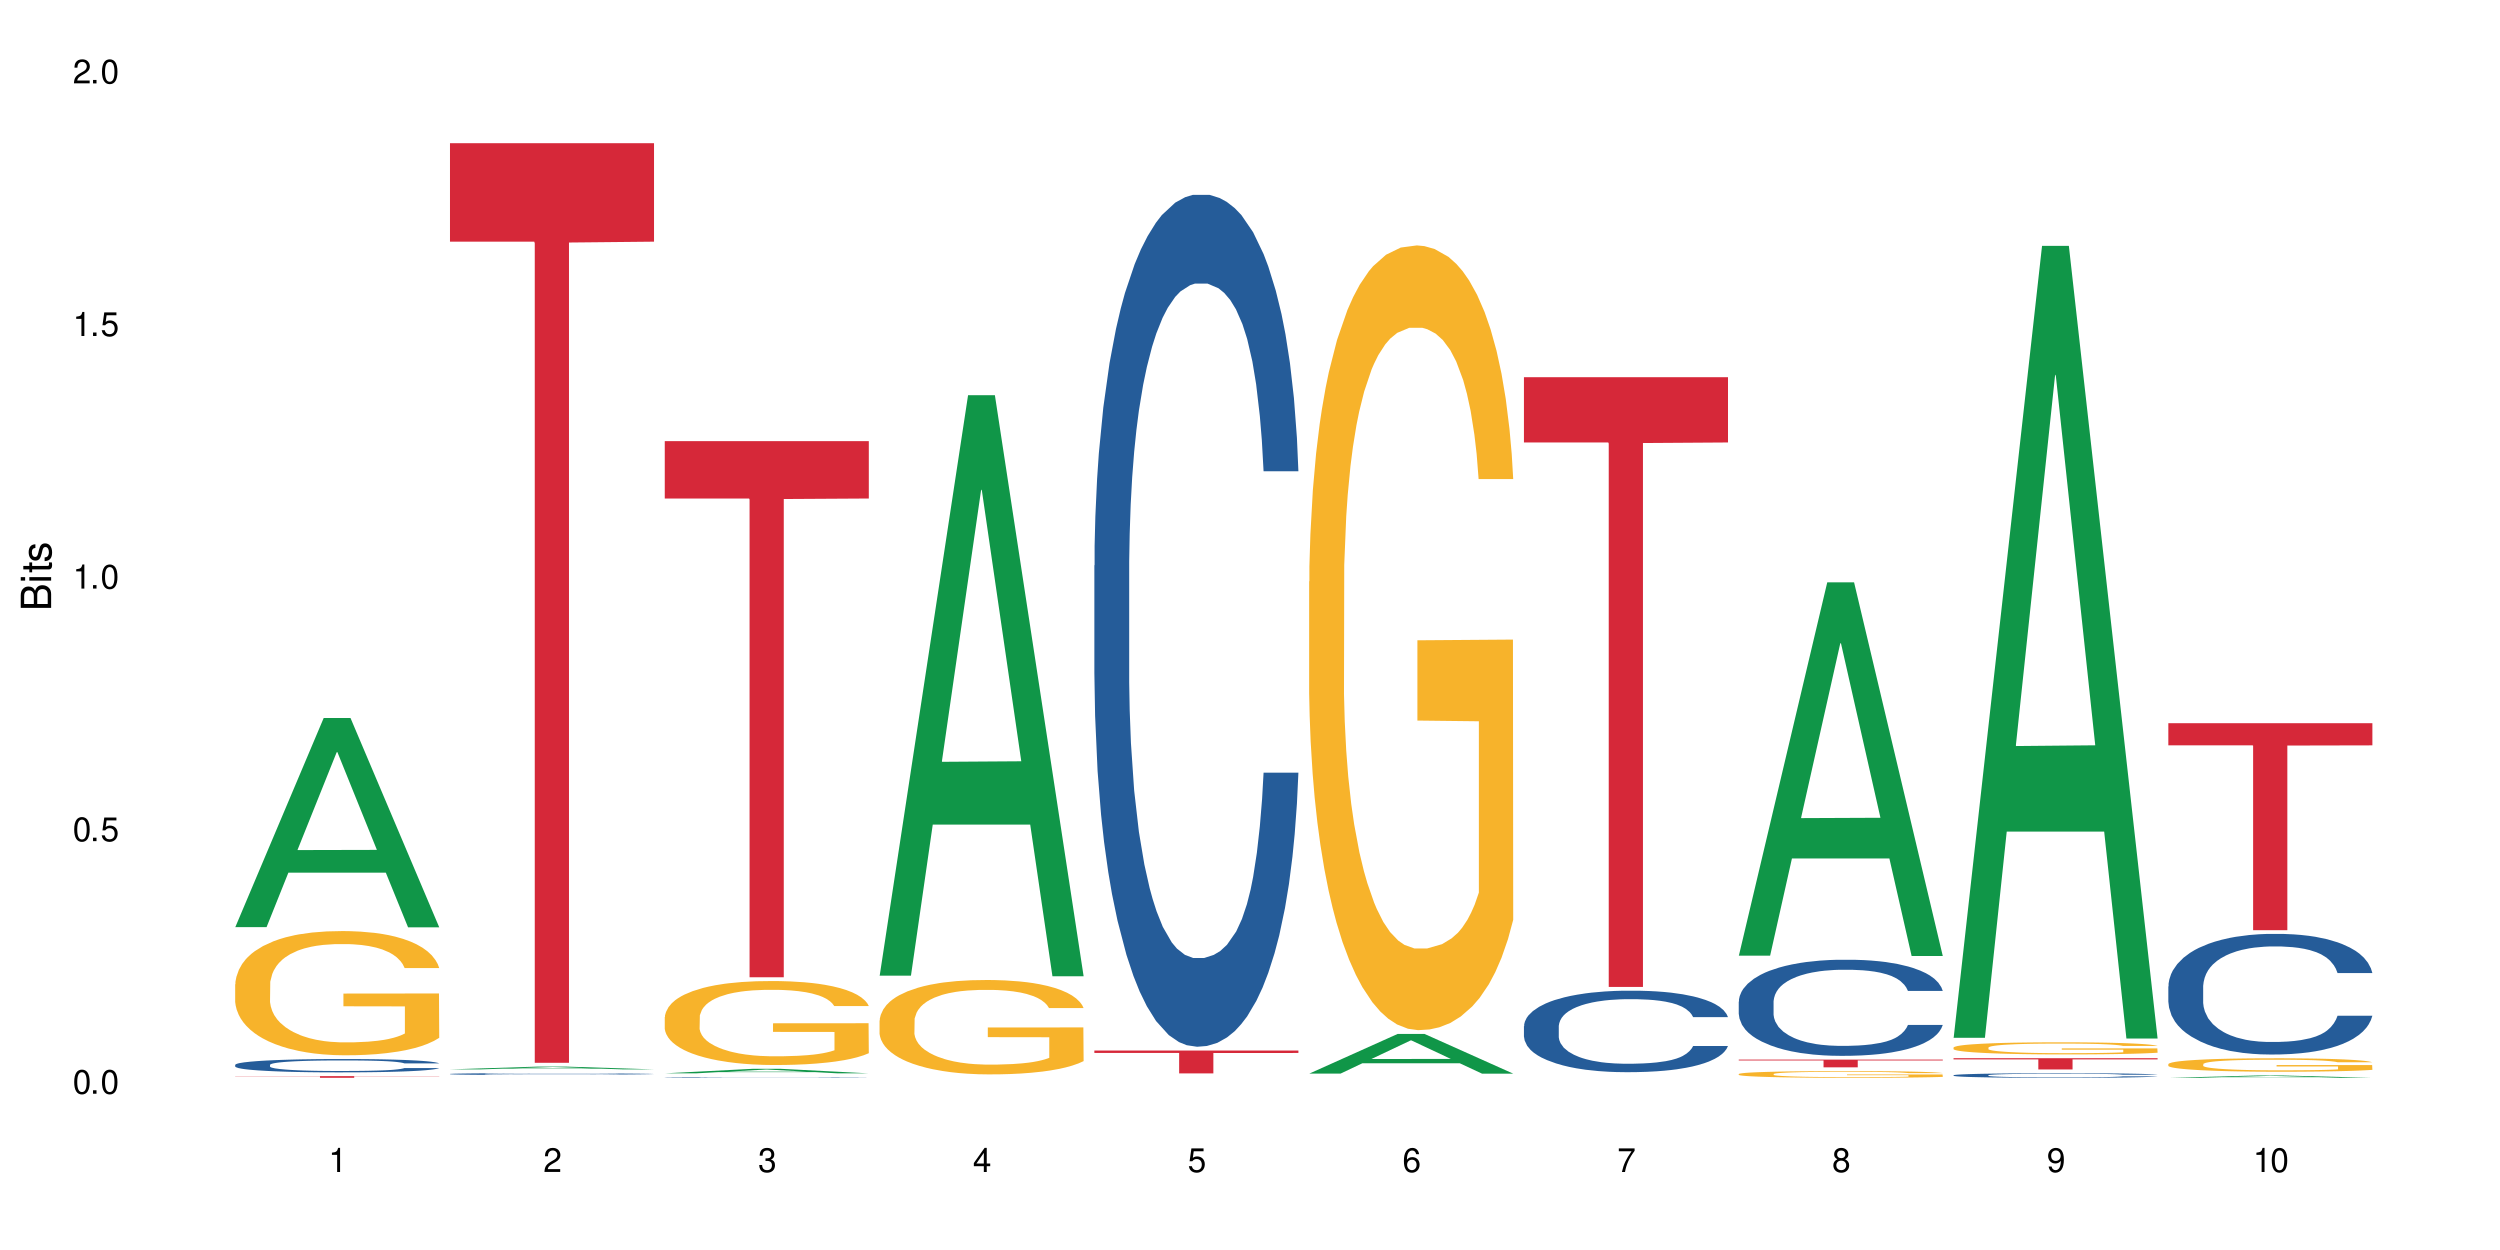 <?xml version="1.0" encoding="UTF-8"?>
<svg xmlns="http://www.w3.org/2000/svg" xmlns:xlink="http://www.w3.org/1999/xlink" width="720" height="360" viewBox="0 0 720 360">
<defs>
<g>
<g id="glyph-0-0">
</g>
<g id="glyph-0-1">
<path d="M 2.641 -6.938 C 2 -6.938 1.422 -6.656 1.078 -6.172 C 0.641 -5.562 0.406 -4.641 0.406 -3.359 C 0.406 -1.016 1.188 0.219 2.641 0.219 C 4.078 0.219 4.859 -1.016 4.859 -3.297 C 4.859 -4.641 4.656 -5.547 4.203 -6.172 C 3.844 -6.656 3.281 -6.938 2.641 -6.938 Z M 2.641 -6.188 C 3.547 -6.188 4 -5.25 4 -3.375 C 4 -1.406 3.562 -0.484 2.625 -0.484 C 1.734 -0.484 1.281 -1.438 1.281 -3.344 C 1.281 -5.25 1.734 -6.188 2.641 -6.188 Z M 2.641 -6.188 "/>
</g>
<g id="glyph-0-2">
<path d="M 1.828 -1 L 0.828 -1 L 0.828 0 L 1.828 0 Z M 1.828 -1 "/>
</g>
<g id="glyph-0-3">
<path d="M 4.562 -6.797 L 1.062 -6.797 L 0.547 -3.094 L 1.328 -3.094 C 1.719 -3.562 2.047 -3.734 2.578 -3.734 C 3.484 -3.734 4.062 -3.109 4.062 -2.094 C 4.062 -1.125 3.484 -0.531 2.578 -0.531 C 1.828 -0.531 1.375 -0.906 1.188 -1.672 L 0.328 -1.672 C 0.453 -1.109 0.547 -0.844 0.75 -0.594 C 1.125 -0.078 1.828 0.219 2.594 0.219 C 3.969 0.219 4.922 -0.781 4.922 -2.219 C 4.922 -3.562 4.031 -4.484 2.719 -4.484 C 2.25 -4.484 1.859 -4.359 1.469 -4.062 L 1.734 -5.969 L 4.562 -5.969 Z M 4.562 -6.797 "/>
</g>
<g id="glyph-0-4">
<path d="M 2.484 -4.938 L 2.484 0 L 3.328 0 L 3.328 -6.938 L 2.766 -6.938 C 2.469 -5.875 2.281 -5.734 0.984 -5.562 L 0.984 -4.938 Z M 2.484 -4.938 "/>
</g>
<g id="glyph-0-5">
<path d="M 4.859 -0.828 L 1.281 -0.828 C 1.359 -1.406 1.672 -1.781 2.5 -2.281 L 3.469 -2.828 C 4.406 -3.344 4.906 -4.062 4.906 -4.906 C 4.906 -5.484 4.672 -6.031 4.266 -6.406 C 3.859 -6.766 3.375 -6.938 2.719 -6.938 C 1.859 -6.938 1.219 -6.625 0.844 -6.031 C 0.609 -5.672 0.5 -5.234 0.484 -4.531 L 1.328 -4.531 C 1.359 -5.016 1.406 -5.281 1.531 -5.516 C 1.75 -5.938 2.188 -6.203 2.703 -6.203 C 3.469 -6.203 4.031 -5.641 4.031 -4.891 C 4.031 -4.344 3.719 -3.859 3.125 -3.516 L 2.234 -3 C 0.812 -2.172 0.406 -1.531 0.328 -0.016 L 4.859 -0.016 Z M 4.859 -0.828 "/>
</g>
<g id="glyph-0-6">
<path d="M 2.125 -3.188 L 2.578 -3.188 C 3.5 -3.188 3.984 -2.766 3.984 -1.922 C 3.984 -1.062 3.469 -0.531 2.594 -0.531 C 1.656 -0.531 1.203 -1 1.156 -2.016 L 0.312 -2.016 C 0.344 -1.453 0.438 -1.094 0.609 -0.781 C 0.953 -0.109 1.625 0.219 2.547 0.219 C 3.953 0.219 4.859 -0.625 4.859 -1.938 C 4.859 -2.828 4.516 -3.297 3.703 -3.594 C 4.344 -3.844 4.656 -4.328 4.656 -5.031 C 4.656 -6.219 3.875 -6.938 2.578 -6.938 C 1.203 -6.938 0.484 -6.172 0.453 -4.703 L 1.297 -4.703 C 1.312 -5.125 1.344 -5.359 1.453 -5.578 C 1.641 -5.969 2.062 -6.203 2.594 -6.203 C 3.344 -6.203 3.797 -5.75 3.797 -5 C 3.797 -4.516 3.609 -4.219 3.25 -4.047 C 3.016 -3.953 2.703 -3.922 2.125 -3.906 Z M 2.125 -3.188 "/>
</g>
<g id="glyph-0-7">
<path d="M 3.141 -1.672 L 3.141 0 L 3.984 0 L 3.984 -1.672 L 4.984 -1.672 L 4.984 -2.438 L 3.984 -2.438 L 3.984 -6.938 L 3.359 -6.938 L 0.266 -2.578 L 0.266 -1.672 Z M 3.141 -2.438 L 1 -2.438 L 3.141 -5.5 Z M 3.141 -2.438 "/>
</g>
<g id="glyph-0-8">
<path d="M 4.781 -5.125 C 4.609 -6.266 3.891 -6.938 2.844 -6.938 C 2.094 -6.938 1.422 -6.578 1.031 -5.953 C 0.594 -5.266 0.406 -4.422 0.406 -3.172 C 0.406 -2 0.578 -1.25 0.984 -0.641 C 1.359 -0.078 1.953 0.219 2.703 0.219 C 3.984 0.219 4.922 -0.75 4.922 -2.094 C 4.922 -3.375 4.062 -4.281 2.844 -4.281 C 2.172 -4.281 1.641 -4.031 1.281 -3.516 C 1.281 -5.234 1.828 -6.188 2.797 -6.188 C 3.391 -6.188 3.797 -5.797 3.938 -5.125 Z M 2.734 -3.531 C 3.547 -3.531 4.062 -2.953 4.062 -2.031 C 4.062 -1.156 3.484 -0.531 2.703 -0.531 C 1.922 -0.531 1.328 -1.188 1.328 -2.078 C 1.328 -2.938 1.906 -3.531 2.734 -3.531 Z M 2.734 -3.531 "/>
</g>
<g id="glyph-0-9">
<path d="M 4.984 -6.797 L 0.438 -6.797 L 0.438 -5.969 L 4.109 -5.969 C 2.5 -3.656 1.828 -2.234 1.328 0 L 2.219 0 C 2.594 -2.172 3.453 -4.047 4.984 -6.094 Z M 4.984 -6.797 "/>
</g>
<g id="glyph-0-10">
<path d="M 3.75 -3.656 C 4.469 -4.094 4.688 -4.438 4.688 -5.078 C 4.688 -6.172 3.844 -6.938 2.641 -6.938 C 1.438 -6.938 0.594 -6.172 0.594 -5.094 C 0.594 -4.438 0.812 -4.094 1.516 -3.656 C 0.734 -3.266 0.359 -2.703 0.359 -1.922 C 0.359 -0.656 1.281 0.219 2.641 0.219 C 3.984 0.219 4.922 -0.656 4.922 -1.922 C 4.922 -2.703 4.531 -3.266 3.75 -3.656 Z M 2.641 -6.188 C 3.359 -6.188 3.812 -5.75 3.812 -5.062 C 3.812 -4.406 3.344 -3.984 2.641 -3.984 C 1.922 -3.984 1.453 -4.406 1.453 -5.078 C 1.453 -5.75 1.922 -6.188 2.641 -6.188 Z M 2.641 -3.266 C 3.484 -3.266 4.062 -2.719 4.062 -1.906 C 4.062 -1.078 3.484 -0.531 2.625 -0.531 C 1.797 -0.531 1.219 -1.094 1.219 -1.906 C 1.219 -2.719 1.781 -3.266 2.641 -3.266 Z M 2.641 -3.266 "/>
</g>
<g id="glyph-0-11">
<path d="M 0.516 -1.578 C 0.672 -0.453 1.406 0.219 2.438 0.219 C 3.188 0.219 3.859 -0.141 4.266 -0.766 C 4.688 -1.453 4.891 -2.297 4.891 -3.547 C 4.891 -4.719 4.703 -5.453 4.312 -6.078 C 3.938 -6.641 3.344 -6.938 2.594 -6.938 C 1.297 -6.938 0.359 -5.969 0.359 -4.625 C 0.359 -3.344 1.234 -2.453 2.453 -2.453 C 3.094 -2.453 3.578 -2.672 4.016 -3.203 C 4 -1.484 3.469 -0.531 2.5 -0.531 C 1.906 -0.531 1.484 -0.906 1.359 -1.578 Z M 2.578 -6.203 C 3.375 -6.203 3.969 -5.531 3.969 -4.641 C 3.969 -3.797 3.391 -3.188 2.547 -3.188 C 1.734 -3.188 1.234 -3.766 1.234 -4.688 C 1.234 -5.562 1.797 -6.203 2.578 -6.203 Z M 2.578 -6.203 "/>
</g>
<g id="glyph-1-0">
</g>
<g id="glyph-1-1">
<path d="M 0 -0.953 L 0 -4.891 C 0 -5.719 -0.234 -6.344 -0.734 -6.797 C -1.188 -7.234 -1.812 -7.469 -2.5 -7.469 C -3.547 -7.469 -4.188 -7 -4.625 -5.875 C -4.984 -6.688 -5.625 -7.094 -6.531 -7.094 C -7.172 -7.094 -7.734 -6.859 -8.141 -6.391 C -8.562 -5.922 -8.75 -5.344 -8.75 -4.5 L -8.75 -0.953 Z M -4.984 -2.062 L -7.766 -2.062 L -7.766 -4.219 C -7.766 -4.844 -7.688 -5.203 -7.453 -5.5 C -7.219 -5.812 -6.859 -5.969 -6.375 -5.969 C -5.891 -5.969 -5.531 -5.812 -5.297 -5.5 C -5.062 -5.203 -4.984 -4.844 -4.984 -4.219 Z M -0.984 -2.062 L -4 -2.062 L -4 -4.781 C -4 -5.766 -3.438 -6.359 -2.484 -6.359 C -1.547 -6.359 -0.984 -5.766 -0.984 -4.781 Z M -0.984 -2.062 "/>
</g>
<g id="glyph-1-2">
<path d="M -6.281 -1.797 L -6.281 -0.797 L 0 -0.797 L 0 -1.797 Z M -8.75 -1.797 L -8.75 -0.797 L -7.484 -0.797 L -7.484 -1.797 Z M -8.75 -1.797 "/>
</g>
<g id="glyph-1-3">
<path d="M -6.281 -3.047 L -6.281 -2.016 L -8.016 -2.016 L -8.016 -1.016 L -6.281 -1.016 L -6.281 -0.172 L -5.469 -0.172 L -5.469 -1.016 L -0.719 -1.016 C -0.078 -1.016 0.281 -1.453 0.281 -2.234 C 0.281 -2.5 0.25 -2.719 0.188 -3.047 L -0.641 -3.047 C -0.609 -2.906 -0.594 -2.766 -0.594 -2.562 C -0.594 -2.141 -0.719 -2.016 -1.156 -2.016 L -5.469 -2.016 L -5.469 -3.047 Z M -6.281 -3.047 "/>
</g>
<g id="glyph-1-4">
<path d="M -4.531 -5.25 C -5.766 -5.25 -6.469 -4.422 -6.469 -2.969 C -6.469 -1.516 -5.719 -0.562 -4.547 -0.562 C -3.562 -0.562 -3.094 -1.062 -2.734 -2.562 L -2.516 -3.484 C -2.344 -4.188 -2.094 -4.469 -1.641 -4.469 C -1.047 -4.469 -0.641 -3.875 -0.641 -3 C -0.641 -2.453 -0.797 -2 -1.062 -1.75 C -1.25 -1.594 -1.422 -1.531 -1.875 -1.469 L -1.875 -0.406 C -0.422 -0.453 0.281 -1.266 0.281 -2.922 C 0.281 -4.5 -0.5 -5.516 -1.719 -5.516 C -2.656 -5.516 -3.172 -4.984 -3.469 -3.734 L -3.703 -2.766 C -3.891 -1.953 -4.156 -1.609 -4.594 -1.609 C -5.188 -1.609 -5.547 -2.125 -5.547 -2.938 C -5.547 -3.75 -5.203 -4.172 -4.531 -4.203 Z M -4.531 -5.25 "/>
</g>
</g>
</defs>
<rect x="-72" y="-36" width="864" height="432" fill="rgb(100%, 100%, 100%)" fill-opacity="1"/>
<path fill-rule="nonzero" fill="rgb(6.275%, 58.824%, 28.235%)" fill-opacity="1" d="M 67.73 267.008 L 67.793 266.953 L 93.223 206.785 L 100.945 206.785 L 126.5 267.066 L 117.52 267.066 L 111.117 251.332 L 83.051 251.332 L 76.773 267.008 L 67.73 267.008 L 85.75 244.82 L 108.543 244.766 L 97.176 216.633 L 97.051 216.578 L 96.926 216.746 L 85.688 244.766 L 85.75 244.82 Z M 67.73 267.008 "/>
<path fill-rule="nonzero" fill="rgb(14.51%, 36.078%, 60%)" fill-opacity="1" d="M 67.73 306.676 L 67.801 306.672 L 67.801 306.586 L 68.02 306.453 L 68.52 306.285 L 69.02 306.168 L 70.312 305.961 L 72.102 305.762 L 73.965 305.609 L 75.328 305.516 L 76.547 305.445 L 79.34 305.316 L 81.133 305.25 L 83.066 305.191 L 85.434 305.129 L 87.152 305.094 L 91.023 305.039 L 93.891 305.016 L 96.113 305.004 L 100.914 305.004 L 103.781 305.02 L 105.859 305.035 L 108.152 305.062 L 110.086 305.094 L 113.457 305.172 L 116.465 305.27 L 117.828 305.328 L 119.977 305.438 L 121.625 305.543 L 122.773 305.633 L 124.062 305.762 L 125.207 305.922 L 126.07 306.098 L 126.5 306.25 L 116.465 306.25 L 115.965 306.109 L 115.391 306 L 114.316 305.855 L 113.238 305.754 L 111.734 305.652 L 110.375 305.586 L 108.512 305.52 L 106.863 305.477 L 105.141 305.445 L 103.492 305.426 L 100.34 305.406 L 96.684 305.406 L 95.324 305.41 L 92.527 305.441 L 91.023 305.465 L 88.871 305.512 L 87.367 305.559 L 85.578 305.629 L 84.359 305.688 L 82.852 305.781 L 81.777 305.859 L 80.559 305.977 L 79.844 306.062 L 79.199 306.164 L 78.625 306.277 L 78.195 306.402 L 77.906 306.531 L 77.766 306.656 L 77.766 307.203 L 77.906 307.328 L 78.266 307.477 L 79.199 307.691 L 80.559 307.875 L 82.137 308.023 L 83.641 308.129 L 84.5 308.176 L 85.648 308.234 L 87.441 308.305 L 90.02 308.375 L 91.523 308.402 L 93.816 308.43 L 96.184 308.445 L 99.336 308.445 L 102.133 308.43 L 103.996 308.414 L 105.93 308.387 L 108.582 308.324 L 110.23 308.27 L 111.664 308.203 L 112.738 308.137 L 113.457 308.078 L 114.531 307.969 L 115.391 307.852 L 116.035 307.727 L 116.465 307.609 L 126.5 307.609 L 126.07 307.75 L 125.422 307.887 L 124.777 307.988 L 123.777 308.109 L 122.629 308.219 L 120.98 308.344 L 119.617 308.422 L 117.828 308.512 L 116.18 308.578 L 114.387 308.637 L 111.734 308.707 L 110.016 308.742 L 108.152 308.773 L 105.93 308.801 L 103.137 308.828 L 100.125 308.84 L 97.328 308.844 L 94.32 308.836 L 92.098 308.824 L 89.16 308.793 L 85.504 308.73 L 82.852 308.664 L 80.773 308.594 L 78.984 308.523 L 76.977 308.43 L 74.395 308.277 L 72.82 308.156 L 71.746 308.059 L 70.527 307.922 L 69.664 307.797 L 68.664 307.602 L 67.945 307.352 L 67.73 307.16 Z M 67.73 306.676 "/>
<path fill-rule="nonzero" fill="rgb(96.863%, 70.196%, 16.863%)" fill-opacity="1" d="M 67.73 283.469 L 67.801 283.438 L 67.801 282.785 L 68.09 281.312 L 68.805 279.289 L 69.738 277.621 L 70.742 276.316 L 71.387 275.629 L 72.461 274.648 L 73.395 273.93 L 75.758 272.461 L 78.77 271.086 L 80.418 270.5 L 82.281 269.941 L 84.93 269.324 L 86.148 269.094 L 89.875 268.57 L 94.105 268.246 L 98.762 268.145 L 100.914 268.18 L 103.852 268.309 L 107.863 268.668 L 110.16 268.996 L 111.949 269.324 L 113.812 269.746 L 116.105 270.402 L 118.258 271.184 L 119.977 271.969 L 121.695 272.949 L 123.129 273.996 L 124.348 275.137 L 125.422 276.512 L 126.07 277.652 L 126.5 278.797 L 116.535 278.797 L 115.965 277.652 L 115.32 276.773 L 114.242 275.695 L 113.168 274.91 L 112.094 274.289 L 110.086 273.438 L 108.367 272.918 L 106.215 272.461 L 104.137 272.164 L 101.773 271.969 L 100.34 271.902 L 96.543 271.902 L 93.102 272.133 L 91.094 272.395 L 89.66 272.656 L 87.656 273.145 L 86.438 273.539 L 85.719 273.797 L 83.57 274.812 L 82.137 275.727 L 81.348 276.348 L 80.344 277.328 L 79.629 278.211 L 78.84 279.516 L 78.41 280.496 L 77.836 282.719 L 77.766 288.598 L 77.98 289.84 L 78.41 291.18 L 78.984 292.355 L 79.844 293.598 L 80.703 294.547 L 82.207 295.82 L 83.496 296.668 L 84.5 297.227 L 86.438 298.109 L 87.227 298.402 L 89.09 298.988 L 91.023 299.445 L 93.387 299.84 L 95.18 300.035 L 98.047 300.199 L 101.703 300.199 L 106 300.004 L 108.727 299.742 L 110.59 299.48 L 111.809 299.25 L 113.312 298.891 L 114.387 298.566 L 115.391 298.207 L 116.609 297.648 L 116.609 289.84 L 98.906 289.809 L 98.906 286.148 L 126.426 286.117 L 126.5 298.891 L 124.992 299.773 L 123.129 300.625 L 121.34 301.277 L 119.477 301.832 L 116.824 302.453 L 114.672 302.844 L 111.375 303.301 L 108.367 303.598 L 105.215 303.793 L 102.418 303.891 L 99.121 303.922 L 96.184 303.859 L 93.031 303.66 L 90.52 303.402 L 88.227 303.074 L 85.934 302.648 L 83.066 301.965 L 81.203 301.406 L 79.27 300.723 L 77.336 299.906 L 75.613 299.023 L 74.469 298.336 L 73.32 297.551 L 72.102 296.57 L 70.957 295.461 L 70.098 294.449 L 69.309 293.305 L 68.734 292.227 L 68.16 290.758 L 67.875 289.578 L 67.73 288.566 Z M 67.73 283.469 "/>
<path fill-rule="nonzero" fill="rgb(83.922%, 15.686%, 22.353%)" fill-opacity="1" d="M 67.73 309.926 L 126.5 309.926 L 126.5 309.977 L 102.008 309.98 L 102.008 310.414 L 92.152 310.414 L 92.152 309.98 L 92.008 309.977 L 67.73 309.977 Z M 67.73 309.926 "/>
<path fill-rule="nonzero" fill="rgb(6.275%, 58.824%, 28.235%)" fill-opacity="1" d="M 129.594 307.98 L 129.656 307.98 L 155.082 307.172 L 162.805 307.172 L 188.359 307.984 L 179.383 307.984 L 172.977 307.77 L 144.91 307.77 L 138.633 307.98 L 129.594 307.98 L 147.613 307.684 L 170.402 307.684 L 159.039 307.305 L 158.789 307.305 L 147.547 307.684 L 147.613 307.684 Z M 129.594 307.98 "/>
<path fill-rule="nonzero" fill="rgb(14.51%, 36.078%, 60%)" fill-opacity="1" d="M 129.594 309.301 L 129.664 309.297 L 129.664 309.285 L 129.879 309.27 L 130.379 309.246 L 130.883 309.227 L 132.172 309.199 L 133.965 309.172 L 135.828 309.148 L 137.188 309.137 L 138.406 309.125 L 141.203 309.109 L 142.992 309.098 L 144.93 309.09 L 147.293 309.082 L 149.016 309.078 L 152.883 309.07 L 155.75 309.066 L 157.973 309.062 L 162.773 309.062 L 165.641 309.066 L 167.719 309.07 L 170.012 309.074 L 171.949 309.078 L 175.316 309.086 L 178.324 309.102 L 179.688 309.109 L 181.836 309.125 L 183.484 309.141 L 184.633 309.152 L 185.922 309.172 L 187.07 309.191 L 187.93 309.219 L 188.359 309.238 L 178.324 309.238 L 177.824 309.219 L 177.25 309.203 L 176.176 309.184 L 175.102 309.168 L 173.598 309.156 L 172.234 309.145 L 170.371 309.137 L 168.723 309.129 L 167.004 309.125 L 165.355 309.125 L 162.199 309.121 L 157.184 309.121 L 154.391 309.125 L 152.883 309.129 L 150.734 309.137 L 149.23 309.141 L 147.438 309.152 L 146.219 309.16 L 144.715 309.172 L 143.641 309.184 L 142.422 309.199 L 141.703 309.215 L 141.059 309.227 L 140.484 309.242 L 140.055 309.262 L 139.77 309.277 L 139.625 309.297 L 139.625 309.375 L 139.77 309.391 L 140.129 309.41 L 141.059 309.441 L 142.422 309.469 L 143.996 309.488 L 145.504 309.504 L 146.363 309.512 L 147.508 309.52 L 149.301 309.527 L 151.879 309.539 L 153.387 309.543 L 155.68 309.547 L 163.992 309.547 L 165.855 309.543 L 167.789 309.539 L 170.441 309.531 L 172.09 309.523 L 173.523 309.516 L 174.598 309.504 L 175.316 309.496 L 176.391 309.48 L 177.25 309.465 L 177.895 309.449 L 178.324 309.43 L 188.359 309.43 L 187.93 309.449 L 187.285 309.469 L 186.641 309.484 L 185.637 309.5 L 184.488 309.516 L 182.84 309.535 L 181.48 309.547 L 179.688 309.559 L 178.039 309.566 L 176.246 309.574 L 173.598 309.586 L 171.875 309.59 L 170.012 309.594 L 167.789 309.598 L 164.996 309.602 L 161.984 309.605 L 156.18 309.605 L 153.957 309.602 L 151.02 309.598 L 147.367 309.59 L 144.715 309.578 L 142.637 309.57 L 140.844 309.559 L 138.836 309.547 L 136.258 309.523 L 134.68 309.508 L 133.605 309.492 L 132.387 309.477 L 131.527 309.457 L 130.523 309.43 L 129.809 309.395 L 129.594 309.367 Z M 129.594 309.301 "/>
<path fill-rule="nonzero" fill="rgb(83.922%, 15.686%, 22.353%)" fill-opacity="1" d="M 129.594 41.25 L 188.359 41.25 L 188.359 69.598 L 163.867 69.848 L 163.867 306.09 L 154.012 306.09 L 154.012 70.094 L 153.871 69.598 L 129.594 69.598 Z M 129.594 41.25 "/>
<path fill-rule="nonzero" fill="rgb(6.275%, 58.824%, 28.235%)" fill-opacity="1" d="M 191.453 309.121 L 191.516 309.121 L 216.945 307.809 L 224.668 307.809 L 250.219 309.125 L 241.242 309.125 L 234.84 308.781 L 206.773 308.781 L 200.492 309.121 L 191.453 309.121 L 209.473 308.637 L 232.266 308.637 L 220.898 308.023 L 220.773 308.02 L 220.648 308.023 L 209.41 308.637 L 209.473 308.637 Z M 191.453 309.121 "/>
<path fill-rule="nonzero" fill="rgb(14.51%, 36.078%, 60%)" fill-opacity="1" d="M 191.453 310.297 L 191.523 310.297 L 191.523 310.293 L 191.738 310.285 L 192.242 310.273 L 192.742 310.27 L 194.031 310.258 L 195.824 310.246 L 197.688 310.238 L 199.051 310.234 L 200.27 310.23 L 203.062 310.223 L 204.855 310.219 L 206.789 310.215 L 209.156 310.211 L 210.875 310.211 L 214.746 310.207 L 231.875 310.207 L 233.809 310.211 L 237.176 310.215 L 240.188 310.219 L 241.547 310.223 L 243.699 310.23 L 245.348 310.234 L 246.492 310.238 L 247.785 310.246 L 248.93 310.254 L 249.789 310.266 L 250.219 310.273 L 240.188 310.273 L 239.684 310.266 L 239.113 310.258 L 238.035 310.25 L 236.961 310.246 L 235.457 310.242 L 234.094 310.238 L 232.23 310.234 L 230.582 310.23 L 228.863 310.23 L 227.215 310.227 L 219.043 310.227 L 216.25 310.23 L 214.746 310.23 L 212.594 310.234 L 211.09 310.234 L 209.297 310.238 L 208.078 310.242 L 206.574 310.246 L 205.5 310.254 L 204.281 310.258 L 203.566 310.262 L 202.918 310.27 L 202.348 310.273 L 201.918 310.281 L 201.629 310.289 L 201.484 310.297 L 201.484 310.324 L 201.629 310.332 L 201.988 310.34 L 202.918 310.352 L 204.281 310.363 L 205.859 310.371 L 207.363 310.375 L 208.223 310.379 L 209.371 310.383 L 211.16 310.387 L 213.742 310.391 L 215.246 310.391 L 217.539 310.395 L 225.852 310.395 L 227.715 310.391 L 229.652 310.391 L 232.305 310.387 L 233.953 310.383 L 235.387 310.379 L 236.461 310.375 L 237.176 310.375 L 238.254 310.367 L 239.113 310.359 L 239.758 310.355 L 240.188 310.348 L 250.219 310.348 L 249.789 310.355 L 249.145 310.363 L 248.5 310.367 L 247.496 310.375 L 246.352 310.383 L 244.703 310.387 L 243.34 310.391 L 241.547 310.398 L 239.898 310.402 L 238.109 310.402 L 235.457 310.406 L 233.738 310.41 L 231.875 310.41 L 229.652 310.414 L 212.883 310.414 L 209.227 310.41 L 206.574 310.406 L 204.496 310.402 L 202.703 310.398 L 200.699 310.395 L 198.117 310.383 L 196.543 310.379 L 195.465 310.371 L 194.246 310.363 L 193.387 310.359 L 192.383 310.348 L 191.668 310.332 L 191.453 310.324 Z M 191.453 310.297 "/>
<path fill-rule="nonzero" fill="rgb(96.863%, 70.196%, 16.863%)" fill-opacity="1" d="M 191.453 292.898 L 191.523 292.875 L 191.523 292.434 L 191.812 291.441 L 192.527 290.07 L 193.461 288.945 L 194.461 288.059 L 195.109 287.598 L 196.184 286.934 L 197.113 286.445 L 199.48 285.453 L 202.488 284.523 L 204.137 284.129 L 206 283.754 L 208.652 283.332 L 209.871 283.18 L 213.598 282.824 L 217.828 282.602 L 222.484 282.539 L 224.637 282.559 L 227.574 282.648 L 231.586 282.891 L 233.879 283.113 L 235.672 283.332 L 237.535 283.621 L 239.828 284.062 L 241.98 284.59 L 243.699 285.121 L 245.418 285.785 L 246.852 286.492 L 248.07 287.266 L 249.145 288.191 L 249.789 288.965 L 250.219 289.738 L 240.258 289.738 L 239.684 288.965 L 239.039 288.367 L 237.965 287.641 L 236.891 287.109 L 235.816 286.691 L 233.809 286.117 L 232.09 285.762 L 229.938 285.453 L 227.859 285.254 L 225.496 285.121 L 224.062 285.078 L 220.262 285.078 L 216.824 285.23 L 214.816 285.41 L 213.383 285.586 L 211.375 285.918 L 210.156 286.184 L 209.441 286.359 L 207.293 287.043 L 205.859 287.664 L 205.07 288.082 L 204.066 288.746 L 203.348 289.34 L 202.562 290.227 L 202.133 290.887 L 201.559 292.391 L 201.484 296.367 L 201.703 297.207 L 202.133 298.109 L 202.703 298.906 L 203.566 299.746 L 204.426 300.387 L 205.93 301.246 L 207.219 301.82 L 208.223 302.199 L 210.156 302.793 L 210.945 302.992 L 212.809 303.391 L 214.746 303.699 L 217.109 303.965 L 218.902 304.098 L 221.77 304.207 L 225.422 304.207 L 229.723 304.074 L 232.445 303.898 L 234.309 303.723 L 235.527 303.566 L 237.035 303.324 L 238.109 303.102 L 239.113 302.859 L 240.332 302.484 L 240.332 297.207 L 222.629 297.184 L 222.629 294.711 L 250.148 294.688 L 250.219 303.324 L 248.715 303.922 L 246.852 304.496 L 245.059 304.938 L 243.195 305.312 L 240.547 305.73 L 238.395 305.996 L 235.098 306.305 L 232.09 306.504 L 228.934 306.637 L 226.141 306.703 L 222.844 306.727 L 219.906 306.684 L 216.75 306.551 L 214.242 306.371 L 211.949 306.152 L 209.656 305.863 L 206.789 305.402 L 204.926 305.023 L 202.992 304.562 L 201.055 304.008 L 199.336 303.414 L 198.191 302.949 L 197.043 302.418 L 195.824 301.758 L 194.68 301.004 L 193.816 300.32 L 193.031 299.547 L 192.457 298.816 L 191.883 297.824 L 191.598 297.027 L 191.453 296.344 Z M 191.453 292.898 "/>
<path fill-rule="nonzero" fill="rgb(83.922%, 15.686%, 22.353%)" fill-opacity="1" d="M 191.453 127.043 L 250.219 127.043 L 250.219 143.57 L 225.727 143.719 L 225.727 281.457 L 215.875 281.457 L 215.875 143.863 L 215.73 143.57 L 191.453 143.57 Z M 191.453 127.043 "/>
<path fill-rule="nonzero" fill="rgb(6.275%, 58.824%, 28.235%)" fill-opacity="1" d="M 253.312 281 L 253.375 280.844 L 278.805 113.809 L 286.527 113.809 L 312.082 281.156 L 303.102 281.156 L 296.699 237.477 L 268.633 237.477 L 262.355 281 L 253.312 281 L 271.332 219.402 L 294.125 219.246 L 282.762 141.152 L 282.633 140.996 L 282.508 141.465 L 271.27 219.246 L 271.332 219.402 Z M 253.312 281 "/>
<path fill-rule="nonzero" fill="rgb(96.863%, 70.196%, 16.863%)" fill-opacity="1" d="M 253.312 293.883 L 253.387 293.859 L 253.387 293.363 L 253.672 292.246 L 254.387 290.707 L 255.32 289.438 L 256.324 288.445 L 256.969 287.926 L 258.043 287.18 L 258.977 286.633 L 261.34 285.516 L 264.352 284.473 L 266 284.027 L 267.863 283.605 L 270.516 283.133 L 271.73 282.957 L 275.461 282.562 L 279.688 282.312 L 284.348 282.238 L 286.496 282.262 L 289.434 282.363 L 293.449 282.637 L 295.742 282.883 L 297.531 283.133 L 299.395 283.457 L 301.691 283.953 L 303.84 284.547 L 305.559 285.145 L 307.281 285.891 L 308.715 286.684 L 309.93 287.551 L 311.008 288.594 L 311.652 289.465 L 312.082 290.332 L 302.121 290.332 L 301.547 289.465 L 300.902 288.793 L 299.824 287.973 L 298.75 287.379 L 297.676 286.906 L 295.668 286.262 L 293.949 285.863 L 291.801 285.516 L 289.723 285.293 L 287.355 285.145 L 285.922 285.094 L 282.125 285.094 L 278.684 285.27 L 276.676 285.465 L 275.242 285.664 L 273.238 286.039 L 272.02 286.336 L 271.301 286.535 L 269.152 287.305 L 267.719 288 L 266.93 288.473 L 265.926 289.215 L 265.211 289.887 L 264.422 290.879 L 263.992 291.625 L 263.418 293.312 L 263.348 297.781 L 263.562 298.727 L 263.992 299.742 L 264.566 300.637 L 265.426 301.582 L 266.285 302.301 L 267.789 303.27 L 269.082 303.914 L 270.082 304.336 L 272.02 305.008 L 272.809 305.23 L 274.672 305.676 L 276.605 306.023 L 278.973 306.324 L 280.762 306.473 L 283.629 306.598 L 287.285 306.598 L 291.586 306.449 L 294.309 306.25 L 296.172 306.051 L 297.391 305.875 L 298.895 305.602 L 299.969 305.355 L 300.973 305.082 L 302.191 304.66 L 302.191 298.727 L 284.488 298.699 L 284.488 295.918 L 312.008 295.895 L 312.082 305.602 L 310.578 306.273 L 308.715 306.918 L 306.922 307.414 L 305.059 307.836 L 302.406 308.309 L 300.258 308.609 L 296.961 308.957 L 293.949 309.18 L 290.797 309.328 L 288 309.402 L 284.703 309.426 L 281.766 309.379 L 278.613 309.227 L 276.105 309.031 L 273.812 308.781 L 271.516 308.457 L 268.652 307.938 L 266.789 307.516 L 264.852 306.992 L 262.918 306.371 L 261.195 305.703 L 260.051 305.18 L 258.902 304.586 L 257.684 303.84 L 256.539 302.996 L 255.68 302.227 L 254.891 301.355 L 254.316 300.539 L 253.742 299.422 L 253.457 298.527 L 253.312 297.758 Z M 253.312 293.883 "/>
<path fill-rule="nonzero" fill="rgb(14.51%, 36.078%, 60%)" fill-opacity="1" d="M 315.176 162.871 L 315.246 162.645 L 315.246 157.262 L 315.461 148.742 L 315.961 137.977 L 316.465 130.574 L 317.754 117.344 L 319.547 104.559 L 321.41 94.691 L 322.77 88.859 L 323.988 84.375 L 326.785 76.078 L 328.578 71.816 L 330.512 68.004 L 332.875 64.191 L 334.598 61.949 L 338.465 58.359 L 341.332 56.789 L 343.555 56.117 L 348.355 56.117 L 351.223 57.016 L 353.301 58.137 L 355.594 59.93 L 357.531 61.949 L 360.898 66.883 L 363.91 73.16 L 365.27 76.75 L 367.422 83.703 L 369.07 90.43 L 370.215 96.262 L 371.504 104.559 L 372.652 114.652 L 373.512 126.09 L 373.941 135.734 L 363.91 135.734 L 363.406 126.762 L 362.832 119.809 L 361.758 110.613 L 360.684 104.109 L 359.18 97.605 L 357.816 93.344 L 355.953 89.086 L 354.305 86.395 L 352.586 84.375 L 350.938 83.027 L 347.785 81.684 L 344.129 81.684 L 342.766 82.133 L 339.973 83.926 L 338.465 85.496 L 336.316 88.637 L 334.812 91.551 L 333.02 96.035 L 331.801 99.848 L 330.297 105.68 L 329.223 110.84 L 328.004 118.238 L 327.285 123.848 L 326.641 130.125 L 326.066 137.527 L 325.637 145.375 L 325.352 153.676 L 325.207 161.746 L 325.207 196.508 L 325.352 204.582 L 325.711 214.004 L 326.641 227.684 L 328.004 239.57 L 329.578 248.988 L 331.086 255.719 L 331.945 258.855 L 333.09 262.445 L 334.883 266.93 L 337.465 271.414 L 338.969 273.211 L 341.262 275.004 L 343.625 275.902 L 346.781 275.902 L 349.574 275.004 L 351.438 273.883 L 353.375 272.09 L 356.023 268.277 L 357.672 264.688 L 359.105 260.426 L 360.184 256.164 L 360.898 252.578 L 361.973 245.625 L 362.832 238 L 363.48 230.148 L 363.91 222.523 L 373.941 222.523 L 373.512 231.496 L 372.867 240.242 L 372.223 246.746 L 371.219 254.594 L 370.07 261.547 L 368.422 269.398 L 367.062 274.555 L 365.27 280.164 L 363.621 284.422 L 361.832 288.234 L 359.18 292.723 L 357.457 294.965 L 355.594 296.984 L 353.375 298.777 L 350.578 300.348 L 347.57 301.242 L 344.773 301.469 L 341.762 301.02 L 339.543 300.121 L 336.602 298.105 L 332.949 294.066 L 330.297 289.805 L 328.219 285.547 L 326.426 281.059 L 324.418 275.004 L 321.84 265.137 L 320.262 257.512 L 319.188 251.23 L 317.969 242.484 L 317.109 234.637 L 316.105 222.078 L 315.391 206.152 L 315.176 193.82 Z M 315.176 162.871 "/>
<path fill-rule="nonzero" fill="rgb(83.922%, 15.686%, 22.353%)" fill-opacity="1" d="M 315.176 302.551 L 373.941 302.551 L 373.941 303.254 L 349.449 303.262 L 349.449 309.137 L 339.594 309.137 L 339.594 303.266 L 339.453 303.254 L 315.176 303.254 Z M 315.176 302.551 "/>
<path fill-rule="nonzero" fill="rgb(6.275%, 58.824%, 28.235%)" fill-opacity="1" d="M 377.035 309.199 L 377.098 309.191 L 402.527 297.77 L 410.25 297.77 L 435.805 309.211 L 426.824 309.211 L 420.422 306.223 L 392.355 306.223 L 386.078 309.199 L 377.035 309.199 L 395.055 304.988 L 417.848 304.977 L 406.48 299.641 L 406.355 299.629 L 406.23 299.66 L 394.992 304.977 L 395.055 304.988 Z M 377.035 309.199 "/>
<path fill-rule="nonzero" fill="rgb(96.863%, 70.196%, 16.863%)" fill-opacity="1" d="M 377.035 167.48 L 377.105 167.273 L 377.105 163.145 L 377.395 153.859 L 378.109 141.062 L 379.043 130.535 L 380.047 122.277 L 380.691 117.945 L 381.766 111.75 L 382.695 107.211 L 385.062 97.922 L 388.07 89.254 L 389.719 85.539 L 391.582 82.031 L 394.234 78.109 L 395.453 76.664 L 399.18 73.359 L 403.41 71.297 L 408.066 70.676 L 410.219 70.883 L 413.156 71.711 L 417.168 73.98 L 419.461 76.043 L 421.254 78.109 L 423.117 80.789 L 425.41 84.918 L 427.562 89.871 L 429.281 94.828 L 431 101.02 L 432.434 107.625 L 433.652 114.848 L 434.727 123.516 L 435.375 130.742 L 435.805 137.965 L 425.84 137.965 L 425.27 130.742 L 424.621 125.168 L 423.547 118.355 L 422.473 113.402 L 421.398 109.48 L 419.391 104.113 L 417.672 100.812 L 415.52 97.922 L 413.441 96.066 L 411.078 94.828 L 409.645 94.414 L 405.848 94.414 L 402.406 95.859 L 400.398 97.508 L 398.965 99.16 L 396.961 102.258 L 395.742 104.734 L 395.023 106.387 L 392.875 112.785 L 391.441 118.562 L 390.652 122.484 L 389.648 128.676 L 388.934 134.25 L 388.145 142.504 L 387.715 148.699 L 387.141 162.734 L 387.07 199.887 L 387.285 207.73 L 387.715 216.191 L 388.289 223.621 L 389.148 231.465 L 390.008 237.449 L 391.512 245.5 L 392.801 250.867 L 393.805 254.375 L 395.742 259.949 L 396.527 261.805 L 398.391 265.523 L 400.328 268.41 L 402.691 270.887 L 404.484 272.125 L 407.352 273.16 L 411.008 273.16 L 415.305 271.922 L 418.031 270.27 L 419.895 268.617 L 421.109 267.172 L 422.617 264.902 L 423.691 262.84 L 424.695 260.566 L 425.914 257.059 L 425.914 207.73 L 408.211 207.523 L 408.211 184.406 L 435.73 184.199 L 435.805 264.902 L 434.297 270.477 L 432.434 275.844 L 430.645 279.969 L 428.781 283.48 L 426.129 287.402 L 423.977 289.879 L 420.68 292.766 L 417.672 294.625 L 414.52 295.863 L 411.723 296.48 L 408.426 296.688 L 405.488 296.277 L 402.336 295.039 L 399.824 293.387 L 397.531 291.32 L 395.238 288.641 L 392.371 284.305 L 390.508 280.797 L 388.574 276.461 L 386.641 271.301 L 384.918 265.727 L 383.773 261.395 L 382.625 256.441 L 381.406 250.246 L 380.262 243.23 L 379.398 236.832 L 378.613 229.609 L 378.039 222.797 L 377.465 213.508 L 377.18 206.078 L 377.035 199.68 Z M 377.035 167.48 "/>
<path fill-rule="nonzero" fill="rgb(14.51%, 36.078%, 60%)" fill-opacity="1" d="M 438.895 295.535 L 438.969 295.516 L 438.969 295 L 439.184 294.184 L 439.684 293.156 L 440.188 292.449 L 441.477 291.184 L 443.27 289.961 L 445.133 289.016 L 446.492 288.457 L 447.711 288.027 L 450.508 287.234 L 452.297 286.828 L 454.234 286.465 L 456.598 286.098 L 458.316 285.883 L 462.188 285.543 L 465.055 285.391 L 467.277 285.328 L 472.078 285.328 L 474.945 285.414 L 477.023 285.52 L 479.316 285.691 L 481.254 285.883 L 484.621 286.355 L 487.629 286.957 L 488.992 287.301 L 491.141 287.965 L 492.789 288.609 L 493.938 289.168 L 495.227 289.961 L 496.375 290.926 L 497.234 292.02 L 497.664 292.941 L 487.629 292.941 L 487.129 292.082 L 486.555 291.418 L 485.48 290.539 L 484.406 289.918 L 482.898 289.293 L 481.539 288.887 L 479.676 288.48 L 478.027 288.223 L 476.309 288.027 L 474.66 287.902 L 471.504 287.773 L 467.852 287.773 L 466.488 287.816 L 463.691 287.988 L 462.188 288.137 L 460.039 288.438 L 458.535 288.715 L 456.742 289.145 L 455.523 289.508 L 454.02 290.066 L 452.941 290.559 L 451.727 291.27 L 451.008 291.805 L 450.363 292.406 L 449.789 293.113 L 449.359 293.863 L 449.074 294.656 L 448.93 295.43 L 448.93 298.754 L 449.074 299.527 L 449.43 300.426 L 450.363 301.734 L 451.727 302.871 L 453.301 303.773 L 454.805 304.418 L 455.668 304.719 L 456.812 305.059 L 458.605 305.488 L 461.184 305.918 L 462.691 306.09 L 464.984 306.262 L 467.348 306.348 L 470.5 306.348 L 473.297 306.262 L 475.16 306.152 L 477.094 305.984 L 479.746 305.617 L 481.395 305.273 L 482.828 304.867 L 483.902 304.461 L 484.621 304.117 L 485.695 303.453 L 486.555 302.723 L 487.199 301.973 L 487.629 301.242 L 497.664 301.242 L 497.234 302.102 L 496.59 302.938 L 495.945 303.559 L 494.941 304.309 L 493.793 304.973 L 492.145 305.727 L 490.785 306.219 L 488.992 306.754 L 487.344 307.164 L 485.551 307.527 L 482.898 307.957 L 481.18 308.172 L 479.316 308.363 L 477.094 308.535 L 474.301 308.684 L 471.289 308.77 L 468.496 308.793 L 465.484 308.75 L 463.262 308.664 L 460.324 308.469 L 456.668 308.086 L 454.02 307.676 L 451.941 307.27 L 450.148 306.84 L 448.141 306.262 L 445.562 305.316 L 443.984 304.59 L 442.91 303.988 L 441.691 303.152 L 440.832 302.402 L 439.828 301.199 L 439.109 299.676 L 438.895 298.496 Z M 438.895 295.535 "/>
<path fill-rule="nonzero" fill="rgb(83.922%, 15.686%, 22.353%)" fill-opacity="1" d="M 438.895 108.629 L 497.664 108.629 L 497.664 127.43 L 473.172 127.594 L 473.172 284.246 L 463.316 284.246 L 463.316 127.758 L 463.176 127.43 L 438.895 127.43 Z M 438.895 108.629 "/>
<path fill-rule="nonzero" fill="rgb(6.275%, 58.824%, 28.235%)" fill-opacity="1" d="M 500.758 275.23 L 500.82 275.129 L 526.25 167.711 L 533.973 167.711 L 559.523 275.332 L 550.547 275.332 L 544.141 247.238 L 516.078 247.238 L 509.797 275.23 L 500.758 275.23 L 518.777 235.617 L 541.566 235.516 L 530.203 185.293 L 530.078 185.191 L 529.953 185.496 L 518.715 235.516 L 518.777 235.617 Z M 500.758 275.23 "/>
<path fill-rule="nonzero" fill="rgb(14.51%, 36.078%, 60%)" fill-opacity="1" d="M 500.758 288.453 L 500.828 288.43 L 500.828 287.82 L 501.043 286.859 L 501.547 285.645 L 502.047 284.812 L 503.336 283.32 L 505.129 281.875 L 506.992 280.766 L 508.355 280.105 L 509.57 279.602 L 512.367 278.664 L 514.16 278.184 L 516.094 277.754 L 518.461 277.324 L 520.18 277.07 L 524.051 276.664 L 526.914 276.488 L 529.137 276.414 L 533.938 276.414 L 536.805 276.512 L 538.883 276.641 L 541.18 276.844 L 543.113 277.07 L 546.48 277.625 L 549.492 278.336 L 550.852 278.738 L 553.004 279.523 L 554.652 280.281 L 555.797 280.941 L 557.09 281.875 L 558.234 283.016 L 559.094 284.305 L 559.523 285.395 L 549.492 285.395 L 548.988 284.383 L 548.418 283.598 L 547.34 282.559 L 546.266 281.828 L 544.762 281.094 L 543.398 280.613 L 541.535 280.133 L 539.887 279.828 L 538.168 279.602 L 536.52 279.449 L 533.367 279.297 L 529.711 279.297 L 528.348 279.348 L 525.555 279.551 L 524.051 279.727 L 521.898 280.082 L 520.395 280.41 L 518.602 280.914 L 517.383 281.344 L 515.879 282.004 L 514.805 282.586 L 513.586 283.422 L 512.867 284.051 L 512.223 284.762 L 511.652 285.598 L 511.219 286.48 L 510.934 287.418 L 510.789 288.328 L 510.789 292.25 L 510.934 293.16 L 511.293 294.223 L 512.223 295.766 L 513.586 297.105 L 515.164 298.168 L 516.668 298.93 L 517.527 299.281 L 518.676 299.688 L 520.465 300.191 L 523.047 300.699 L 524.551 300.902 L 526.844 301.105 L 529.211 301.203 L 532.363 301.203 L 535.156 301.105 L 537.02 300.977 L 538.957 300.773 L 541.609 300.344 L 543.258 299.941 L 544.691 299.461 L 545.766 298.977 L 546.48 298.574 L 547.555 297.789 L 548.418 296.93 L 549.062 296.043 L 549.492 295.184 L 559.523 295.184 L 559.094 296.195 L 558.449 297.184 L 557.805 297.914 L 556.801 298.801 L 555.656 299.586 L 554.008 300.473 L 552.645 301.055 L 550.852 301.684 L 549.203 302.168 L 547.414 302.598 L 544.762 303.102 L 543.043 303.355 L 541.18 303.582 L 538.957 303.785 L 536.16 303.961 L 533.152 304.062 L 530.355 304.09 L 527.348 304.039 L 525.125 303.938 L 522.188 303.711 L 518.531 303.254 L 515.879 302.773 L 513.801 302.293 L 512.008 301.785 L 510.004 301.105 L 507.422 299.992 L 505.844 299.129 L 504.77 298.422 L 503.551 297.434 L 502.691 296.551 L 501.688 295.133 L 500.973 293.336 L 500.758 291.945 Z M 500.758 288.453 "/>
<path fill-rule="nonzero" fill="rgb(96.863%, 70.196%, 16.863%)" fill-opacity="1" d="M 500.758 309.309 L 500.828 309.305 L 500.828 309.27 L 501.117 309.191 L 501.832 309.082 L 502.766 308.988 L 503.766 308.918 L 504.414 308.883 L 505.488 308.828 L 506.418 308.789 L 508.785 308.711 L 511.793 308.637 L 513.441 308.605 L 515.305 308.574 L 517.957 308.539 L 519.176 308.527 L 522.902 308.5 L 527.133 308.48 L 531.789 308.477 L 533.938 308.48 L 536.879 308.484 L 540.891 308.504 L 543.184 308.523 L 544.977 308.539 L 546.84 308.562 L 549.133 308.598 L 551.281 308.641 L 553.004 308.684 L 554.723 308.738 L 556.156 308.793 L 557.375 308.855 L 558.449 308.93 L 559.094 308.992 L 559.523 309.055 L 549.562 309.055 L 548.988 308.992 L 548.344 308.945 L 547.27 308.887 L 546.195 308.844 L 545.121 308.809 L 543.113 308.762 L 541.395 308.734 L 539.242 308.711 L 537.164 308.695 L 534.801 308.684 L 533.367 308.68 L 529.566 308.68 L 526.129 308.691 L 524.121 308.707 L 522.688 308.723 L 520.68 308.746 L 519.461 308.77 L 518.746 308.781 L 516.598 308.84 L 515.164 308.887 L 514.375 308.922 L 513.371 308.973 L 512.652 309.023 L 511.867 309.094 L 511.438 309.145 L 510.863 309.266 L 510.789 309.586 L 511.004 309.652 L 511.438 309.727 L 512.008 309.789 L 512.867 309.855 L 513.73 309.906 L 515.234 309.977 L 516.523 310.023 L 517.527 310.051 L 519.461 310.102 L 520.25 310.117 L 522.113 310.148 L 524.051 310.172 L 526.414 310.195 L 528.207 310.203 L 531.074 310.215 L 534.727 310.215 L 539.027 310.203 L 541.75 310.188 L 543.613 310.176 L 544.832 310.164 L 546.34 310.145 L 547.414 310.125 L 548.418 310.105 L 549.633 310.074 L 549.633 309.652 L 531.934 309.652 L 531.934 309.453 L 559.453 309.449 L 559.523 310.145 L 558.02 310.191 L 556.156 310.238 L 554.363 310.273 L 552.5 310.301 L 549.852 310.336 L 547.699 310.355 L 544.402 310.383 L 541.395 310.398 L 538.238 310.41 L 535.445 310.414 L 532.148 310.414 L 529.211 310.41 L 526.055 310.402 L 523.547 310.387 L 521.254 310.371 L 518.961 310.348 L 516.094 310.309 L 514.23 310.277 L 512.297 310.242 L 510.359 310.199 L 508.641 310.148 L 507.492 310.113 L 506.348 310.07 L 505.129 310.016 L 503.98 309.957 L 503.121 309.902 L 502.332 309.84 L 501.762 309.781 L 501.188 309.703 L 500.902 309.637 L 500.758 309.582 Z M 500.758 309.309 "/>
<path fill-rule="nonzero" fill="rgb(83.922%, 15.686%, 22.353%)" fill-opacity="1" d="M 500.758 305.168 L 559.523 305.168 L 559.523 305.406 L 535.031 305.41 L 535.031 307.395 L 525.18 307.395 L 525.18 305.414 L 525.035 305.406 L 500.758 305.406 Z M 500.758 305.168 "/>
<path fill-rule="nonzero" fill="rgb(6.275%, 58.824%, 28.235%)" fill-opacity="1" d="M 562.617 298.887 L 562.68 298.676 L 588.109 70.805 L 595.832 70.805 L 621.387 299.102 L 612.406 299.102 L 606.004 239.508 L 577.938 239.508 L 571.66 298.887 L 562.617 298.887 L 580.637 214.859 L 603.43 214.645 L 592.066 108.105 L 591.938 107.891 L 591.812 108.531 L 580.574 214.645 L 580.637 214.859 Z M 562.617 298.887 "/>
<path fill-rule="nonzero" fill="rgb(14.51%, 36.078%, 60%)" fill-opacity="1" d="M 562.617 309.668 L 562.691 309.664 L 562.691 309.637 L 562.906 309.59 L 563.406 309.531 L 563.906 309.492 L 565.199 309.422 L 566.988 309.352 L 568.852 309.297 L 570.215 309.266 L 571.434 309.242 L 574.227 309.199 L 576.02 309.176 L 577.953 309.152 L 580.32 309.133 L 582.039 309.121 L 585.91 309.102 L 588.777 309.094 L 591 309.09 L 595.801 309.09 L 598.668 309.094 L 600.746 309.102 L 603.039 309.109 L 604.973 309.121 L 608.344 309.148 L 611.352 309.18 L 612.715 309.199 L 614.863 309.238 L 616.512 309.273 L 617.66 309.305 L 618.949 309.352 L 620.098 309.406 L 620.957 309.469 L 621.387 309.52 L 611.352 309.52 L 610.852 309.473 L 610.277 309.434 L 609.203 309.383 L 608.129 309.348 L 606.621 309.312 L 605.262 309.289 L 603.398 309.266 L 601.75 309.254 L 600.027 309.242 L 598.379 309.234 L 595.227 309.227 L 591.57 309.227 L 590.211 309.23 L 587.414 309.238 L 585.91 309.25 L 583.762 309.266 L 582.254 309.281 L 580.465 309.305 L 579.246 309.324 L 577.738 309.355 L 576.664 309.387 L 575.445 309.426 L 574.73 309.457 L 574.086 309.488 L 573.512 309.531 L 573.082 309.57 L 572.793 309.617 L 572.652 309.66 L 572.652 309.848 L 572.793 309.891 L 573.152 309.941 L 574.086 310.016 L 575.445 310.082 L 577.023 310.133 L 578.527 310.168 L 579.387 310.184 L 580.535 310.203 L 582.328 310.23 L 584.906 310.254 L 586.41 310.262 L 588.707 310.273 L 591.07 310.277 L 594.223 310.277 L 597.02 310.273 L 598.883 310.266 L 600.816 310.258 L 603.469 310.234 L 605.117 310.215 L 606.551 310.195 L 607.625 310.172 L 608.344 310.152 L 609.418 310.113 L 610.277 310.074 L 610.922 310.031 L 611.352 309.988 L 621.387 309.988 L 620.957 310.039 L 620.312 310.086 L 619.664 310.121 L 618.664 310.16 L 617.516 310.199 L 615.867 310.242 L 614.504 310.27 L 612.715 310.301 L 611.066 310.324 L 609.273 310.344 L 606.621 310.367 L 604.902 310.379 L 603.039 310.391 L 600.816 310.402 L 598.023 310.41 L 595.012 310.414 L 589.207 310.414 L 586.984 310.406 L 584.047 310.398 L 580.391 310.375 L 577.738 310.352 L 575.66 310.328 L 573.871 310.305 L 571.863 310.273 L 569.281 310.219 L 567.707 310.18 L 566.633 310.145 L 565.414 310.098 L 564.555 310.055 L 563.551 309.984 L 562.832 309.898 L 562.617 309.832 Z M 562.617 309.668 "/>
<path fill-rule="nonzero" fill="rgb(96.863%, 70.196%, 16.863%)" fill-opacity="1" d="M 562.617 301.68 L 562.691 301.676 L 562.691 301.613 L 562.977 301.469 L 563.691 301.27 L 564.625 301.109 L 565.629 300.98 L 566.273 300.914 L 567.348 300.82 L 568.281 300.75 L 570.645 300.605 L 573.656 300.473 L 575.305 300.414 L 577.168 300.359 L 579.816 300.297 L 581.035 300.277 L 584.762 300.227 L 588.992 300.195 L 593.648 300.184 L 595.801 300.188 L 598.738 300.199 L 602.754 300.234 L 605.047 300.266 L 606.836 300.297 L 608.699 300.34 L 610.992 300.402 L 613.145 300.48 L 614.863 300.559 L 616.586 300.652 L 618.016 300.754 L 619.234 300.867 L 620.312 301 L 620.957 301.113 L 621.387 301.223 L 611.426 301.223 L 610.852 301.113 L 610.207 301.027 L 609.129 300.922 L 608.055 300.844 L 606.98 300.785 L 604.973 300.699 L 603.254 300.648 L 601.105 300.605 L 599.023 300.574 L 596.66 300.559 L 595.227 300.551 L 591.43 300.551 L 587.988 300.574 L 585.98 300.598 L 584.547 300.625 L 582.543 300.672 L 581.324 300.711 L 580.605 300.734 L 578.457 300.836 L 577.023 300.922 L 576.234 300.984 L 575.23 301.078 L 574.516 301.168 L 573.727 301.293 L 573.297 301.391 L 572.723 301.605 L 572.652 302.18 L 572.867 302.301 L 573.297 302.434 L 573.871 302.547 L 574.73 302.668 L 575.59 302.762 L 577.094 302.887 L 578.387 302.969 L 579.387 303.023 L 581.324 303.109 L 582.113 303.137 L 583.977 303.195 L 585.91 303.238 L 588.273 303.277 L 590.066 303.297 L 592.934 303.312 L 596.59 303.312 L 600.891 303.293 L 603.613 303.27 L 605.477 303.242 L 606.695 303.219 L 608.199 303.184 L 609.273 303.152 L 610.277 303.117 L 611.496 303.062 L 611.496 302.301 L 593.793 302.297 L 593.793 301.941 L 621.312 301.938 L 621.387 303.184 L 619.879 303.27 L 618.016 303.355 L 616.227 303.418 L 614.363 303.473 L 611.711 303.531 L 609.559 303.57 L 606.266 303.617 L 603.254 303.645 L 600.102 303.664 L 597.305 303.672 L 594.008 303.676 L 591.07 303.668 L 587.918 303.652 L 585.41 303.625 L 583.113 303.594 L 580.82 303.551 L 577.953 303.484 L 576.09 303.43 L 574.156 303.363 L 572.223 303.285 L 570.5 303.199 L 569.355 303.129 L 568.207 303.055 L 566.988 302.957 L 565.844 302.852 L 564.984 302.75 L 564.195 302.641 L 563.621 302.535 L 563.047 302.391 L 562.762 302.277 L 562.617 302.176 Z M 562.617 301.68 "/>
<path fill-rule="nonzero" fill="rgb(83.922%, 15.686%, 22.353%)" fill-opacity="1" d="M 562.617 304.758 L 621.387 304.758 L 621.387 305.105 L 596.895 305.109 L 596.895 308.008 L 587.039 308.008 L 587.039 305.109 L 586.895 305.105 L 562.617 305.105 Z M 562.617 304.758 "/>
<path fill-rule="nonzero" fill="rgb(6.275%, 58.824%, 28.235%)" fill-opacity="1" d="M 624.48 310.414 L 624.543 310.414 L 649.969 309.742 L 657.691 309.742 L 683.246 310.414 L 674.27 310.414 L 667.863 310.238 L 639.797 310.238 L 633.52 310.414 L 624.48 310.414 L 642.5 310.168 L 665.289 310.168 L 653.926 309.852 L 653.676 309.852 L 642.438 310.168 L 642.5 310.168 Z M 624.48 310.414 "/>
<path fill-rule="nonzero" fill="rgb(14.51%, 36.078%, 60%)" fill-opacity="1" d="M 624.48 284.086 L 624.551 284.055 L 624.551 283.293 L 624.766 282.086 L 625.266 280.562 L 625.77 279.512 L 627.059 277.641 L 628.852 275.828 L 630.715 274.434 L 632.074 273.609 L 633.293 272.973 L 636.09 271.797 L 637.879 271.195 L 639.816 270.656 L 642.18 270.113 L 643.902 269.797 L 647.77 269.289 L 650.637 269.066 L 652.859 268.973 L 657.66 268.973 L 660.527 269.098 L 662.605 269.258 L 664.898 269.512 L 666.836 269.797 L 670.203 270.496 L 673.215 271.387 L 674.574 271.895 L 676.727 272.879 L 678.375 273.828 L 679.52 274.656 L 680.809 275.828 L 681.957 277.258 L 682.816 278.879 L 683.246 280.242 L 673.215 280.242 L 672.711 278.973 L 672.137 277.988 L 671.062 276.688 L 669.988 275.766 L 668.484 274.848 L 667.121 274.242 L 665.258 273.641 L 663.609 273.258 L 661.891 272.973 L 660.242 272.781 L 657.086 272.59 L 653.434 272.59 L 652.07 272.656 L 649.277 272.91 L 647.77 273.133 L 645.621 273.574 L 644.117 273.988 L 642.324 274.625 L 641.105 275.164 L 639.602 275.988 L 638.527 276.719 L 637.309 277.766 L 636.59 278.559 L 635.945 279.449 L 635.371 280.496 L 634.941 281.609 L 634.656 282.785 L 634.512 283.926 L 634.512 288.848 L 634.656 289.992 L 635.016 291.324 L 635.945 293.262 L 637.309 294.945 L 638.883 296.277 L 640.391 297.23 L 641.25 297.676 L 642.395 298.184 L 644.188 298.816 L 646.766 299.453 L 648.273 299.707 L 650.566 299.961 L 652.93 300.086 L 656.086 300.086 L 658.879 299.961 L 660.742 299.801 L 662.68 299.547 L 665.328 299.008 L 666.977 298.5 L 668.41 297.895 L 669.488 297.293 L 670.203 296.785 L 671.277 295.801 L 672.137 294.723 L 672.781 293.609 L 673.215 292.531 L 683.246 292.531 L 682.816 293.801 L 682.172 295.039 L 681.527 295.961 L 680.523 297.07 L 679.375 298.055 L 677.727 299.168 L 676.367 299.895 L 674.574 300.691 L 672.926 301.293 L 671.133 301.832 L 668.484 302.469 L 666.762 302.785 L 664.898 303.07 L 662.68 303.324 L 659.883 303.547 L 656.871 303.676 L 654.078 303.707 L 651.066 303.645 L 648.848 303.516 L 645.906 303.23 L 642.254 302.66 L 639.602 302.055 L 637.523 301.453 L 635.73 300.816 L 633.723 299.961 L 631.145 298.562 L 629.566 297.484 L 628.492 296.594 L 627.273 295.355 L 626.414 294.246 L 625.41 292.469 L 624.695 290.211 L 624.48 288.465 Z M 624.48 284.086 "/>
<path fill-rule="nonzero" fill="rgb(96.863%, 70.196%, 16.863%)" fill-opacity="1" d="M 624.48 306.445 L 624.551 306.441 L 624.551 306.371 L 624.836 306.215 L 625.555 305.992 L 626.484 305.812 L 627.488 305.672 L 628.133 305.598 L 629.207 305.492 L 630.141 305.414 L 632.504 305.254 L 635.516 305.105 L 637.164 305.043 L 639.027 304.98 L 641.68 304.914 L 642.898 304.891 L 646.625 304.832 L 650.852 304.797 L 655.512 304.789 L 657.66 304.789 L 660.598 304.805 L 664.613 304.844 L 666.906 304.879 L 668.699 304.914 L 670.562 304.961 L 672.855 305.031 L 675.004 305.117 L 676.727 305.203 L 678.445 305.309 L 679.879 305.422 L 681.098 305.543 L 682.172 305.691 L 682.816 305.816 L 683.246 305.941 L 673.285 305.941 L 672.711 305.816 L 672.066 305.723 L 670.992 305.605 L 669.918 305.52 L 668.84 305.453 L 666.836 305.359 L 665.113 305.305 L 662.965 305.254 L 660.887 305.223 L 658.52 305.203 L 657.086 305.195 L 653.289 305.195 L 649.848 305.219 L 647.844 305.246 L 646.41 305.277 L 644.402 305.328 L 643.184 305.371 L 642.469 305.398 L 640.316 305.508 L 638.883 305.609 L 638.098 305.676 L 637.094 305.781 L 636.375 305.875 L 635.586 306.02 L 635.156 306.125 L 634.586 306.363 L 634.512 307 L 634.727 307.137 L 635.156 307.281 L 635.73 307.41 L 636.59 307.543 L 637.449 307.645 L 638.957 307.785 L 640.246 307.875 L 641.25 307.938 L 643.184 308.031 L 643.973 308.062 L 645.836 308.125 L 647.77 308.176 L 650.137 308.219 L 651.926 308.238 L 654.793 308.258 L 658.449 308.258 L 662.75 308.234 L 665.473 308.207 L 667.336 308.18 L 668.555 308.156 L 670.059 308.117 L 671.133 308.082 L 672.137 308.043 L 673.355 307.98 L 673.355 307.137 L 655.656 307.133 L 655.656 306.738 L 683.176 306.734 L 683.246 308.117 L 681.742 308.211 L 679.879 308.305 L 678.086 308.375 L 676.223 308.434 L 673.57 308.5 L 671.422 308.543 L 668.125 308.594 L 665.113 308.625 L 661.961 308.648 L 659.168 308.656 L 655.871 308.66 L 652.93 308.652 L 649.777 308.633 L 647.27 308.605 L 644.977 308.57 L 642.684 308.523 L 639.816 308.449 L 637.953 308.387 L 636.016 308.312 L 634.082 308.227 L 632.363 308.129 L 631.215 308.055 L 630.07 307.973 L 628.852 307.863 L 627.703 307.746 L 626.844 307.637 L 626.055 307.512 L 625.48 307.395 L 624.91 307.234 L 624.621 307.109 L 624.48 307 Z M 624.48 306.445 "/>
<path fill-rule="nonzero" fill="rgb(83.922%, 15.686%, 22.353%)" fill-opacity="1" d="M 624.48 208.281 L 683.246 208.281 L 683.246 214.664 L 658.754 214.719 L 658.754 267.891 L 648.898 267.891 L 648.898 214.773 L 648.758 214.664 L 624.48 214.664 Z M 624.48 208.281 "/>
<g fill="rgb(0%, 0%, 0%)" fill-opacity="1">
<use xlink:href="#glyph-0-1" x="20.965" y="314.993"/>
<use xlink:href="#glyph-0-2" x="25.965" y="314.993"/>
<use xlink:href="#glyph-0-1" x="28.965" y="314.993"/>
</g>
<g fill="rgb(0%, 0%, 0%)" fill-opacity="1">
<use xlink:href="#glyph-0-1" x="20.965" y="242.251"/>
<use xlink:href="#glyph-0-2" x="25.965" y="242.251"/>
<use xlink:href="#glyph-0-3" x="28.965" y="242.251"/>
</g>
<g fill="rgb(0%, 0%, 0%)" fill-opacity="1">
<use xlink:href="#glyph-0-4" x="20.965" y="169.509"/>
<use xlink:href="#glyph-0-2" x="25.965" y="169.509"/>
<use xlink:href="#glyph-0-1" x="28.965" y="169.509"/>
</g>
<g fill="rgb(0%, 0%, 0%)" fill-opacity="1">
<use xlink:href="#glyph-0-4" x="20.965" y="96.767"/>
<use xlink:href="#glyph-0-2" x="25.965" y="96.767"/>
<use xlink:href="#glyph-0-3" x="28.965" y="96.767"/>
</g>
<g fill="rgb(0%, 0%, 0%)" fill-opacity="1">
<use xlink:href="#glyph-0-5" x="20.965" y="24.024"/>
<use xlink:href="#glyph-0-2" x="25.965" y="24.024"/>
<use xlink:href="#glyph-0-1" x="28.965" y="24.024"/>
</g>
<g fill="rgb(0%, 0%, 0%)" fill-opacity="1">
<use xlink:href="#glyph-0-4" x="94.613" y="337.532"/>
</g>
<g fill="rgb(0%, 0%, 0%)" fill-opacity="1">
<use xlink:href="#glyph-0-5" x="156.477" y="337.532"/>
</g>
<g fill="rgb(0%, 0%, 0%)" fill-opacity="1">
<use xlink:href="#glyph-0-6" x="218.336" y="337.532"/>
</g>
<g fill="rgb(0%, 0%, 0%)" fill-opacity="1">
<use xlink:href="#glyph-0-7" x="280.199" y="337.532"/>
</g>
<g fill="rgb(0%, 0%, 0%)" fill-opacity="1">
<use xlink:href="#glyph-0-3" x="342.059" y="337.532"/>
</g>
<g fill="rgb(0%, 0%, 0%)" fill-opacity="1">
<use xlink:href="#glyph-0-8" x="403.918" y="337.532"/>
</g>
<g fill="rgb(0%, 0%, 0%)" fill-opacity="1">
<use xlink:href="#glyph-0-9" x="465.781" y="337.532"/>
</g>
<g fill="rgb(0%, 0%, 0%)" fill-opacity="1">
<use xlink:href="#glyph-0-10" x="527.641" y="337.532"/>
</g>
<g fill="rgb(0%, 0%, 0%)" fill-opacity="1">
<use xlink:href="#glyph-0-11" x="589.5" y="337.532"/>
</g>
<g fill="rgb(0%, 0%, 0%)" fill-opacity="1">
<use xlink:href="#glyph-0-4" x="648.863" y="337.532"/>
<use xlink:href="#glyph-0-1" x="653.863" y="337.532"/>
</g>
<g fill="rgb(0%, 0%, 0%)" fill-opacity="1">
<use xlink:href="#glyph-1-1" x="14.725" y="176.012"/>
<use xlink:href="#glyph-1-2" x="14.725" y="168.012"/>
<use xlink:href="#glyph-1-3" x="14.725" y="165.012"/>
<use xlink:href="#glyph-1-4" x="14.725" y="162.012"/>
</g>
</svg>
